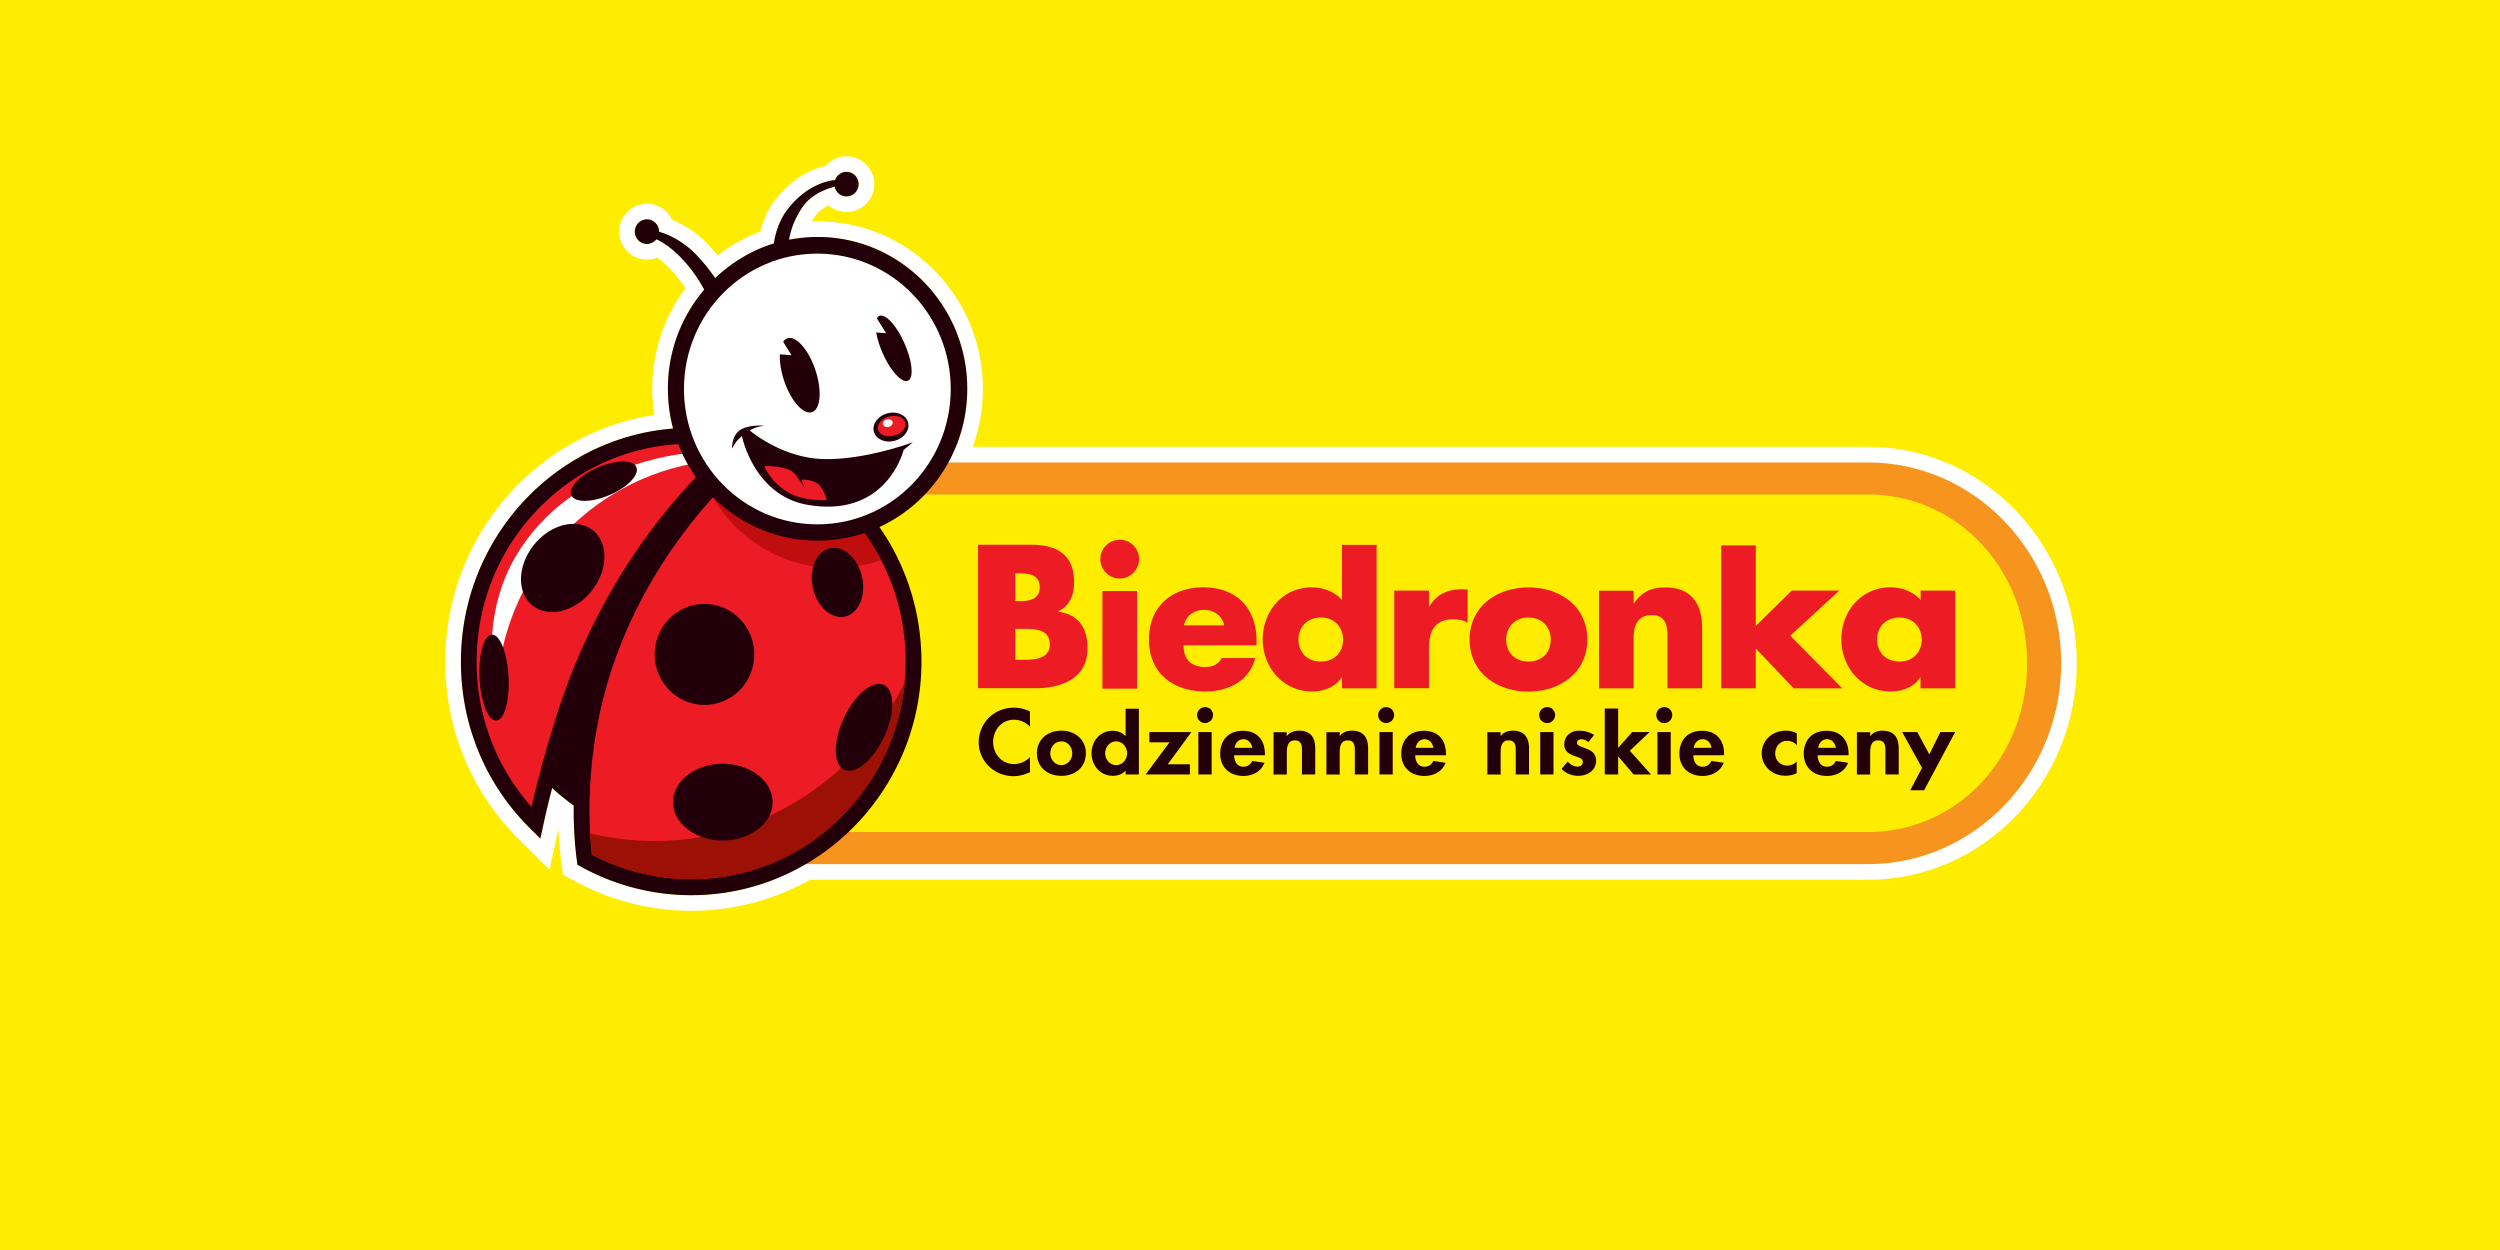 <svg xmlns="http://www.w3.org/2000/svg" width="320" height="160" fill="none"><path fill="#FFED00" d="M0 0h320v160H0z"/><path fill="#FFED00" stroke="#fff" stroke-width="2" d="M98.173 30.395a20 20 0 0 0-6.469 3.714 25 25 0 0 0-1.889-2.22l-.004-.004a12.15 12.15 0 0 0-4.564-2.98c-.359-1.193-1.539-1.998-2.827-1.795a2.57 2.57 0 0 0-2.13 2.93c.211 1.384 1.493 2.374 2.904 2.154a2.5 2.5 0 0 0 .964-.368c.684.4 1.733 1.161 2.951 2.575.78.914 1.383 1.8 1.83 2.567a20.47 20.47 0 0 0-4.447 12.792c0 1.442.148 2.85.43 4.21C69.809 55.751 58.056 68.78 58 84.557v.381c.06 8.298 3.33 16.068 9.206 21.863v.001l1.252 1.241 1.292 1.281.39-1.777.378-1.731.001-.004c.175-.815.417-1.879.725-3.127q.584.482 1.188.926c-.001 2.917.222 5.233.42 6.711l.001.01.073.503.072.497.442.239.43.233.003.002a30.2 30.2 0 0 0 14.307 3.777h.407c16.763-.061 30.361-13.912 30.361-30.904v-.002c-.014-6.05-1.705-11.828-4.917-16.827 6.403-3.428 10.778-10.25 10.778-18.09 0-11.253-9.037-20.429-20.159-20.429-.784 0-1.56.05-2.321.14a10.2 10.2 0 0 1 1.171-2.344c.746-1.111 1.943-1.719 2.808-2.029a2.53 2.53 0 0 0 3.134.793 2.577 2.577 0 0 0 1.218-3.41c-.592-1.274-2.105-1.851-3.394-1.234l-.007.003c-.422.206-.765.51-1.012.878-1.259.221-3.829 1.03-6.112 3.911-1.145 1.435-1.692 3.036-1.962 4.355Z"/><path fill="#F7941E" stroke="#fff" stroke-width="2" d="M72.57 84.91c0 14.676 11.509 26.702 25.74 26.702h140.775c14.23 0 25.74-12.01 25.74-26.702 0-14.705-11.51-26.716-25.74-26.716H98.309c-14.23 0-25.74 12.026-25.74 26.716Z"/><path fill="#FFED00" d="M98.306 63.292c-11.438 0-20.39 9.485-20.39 21.603s8.952 21.604 20.39 21.604H239.08c11.438 0 20.39-9.485 20.39-21.603s-8.952-21.604-20.39-21.604z"/><path fill="#ED1C24" d="M129.961 84.452h.609c1.411 0 3.804.075 3.804-1.946 0-2.215-2.363-2.007-3.923-2.007h-.49zm0-7.504h.534c1.264 0 2.586-.223 2.586-1.783 0-1.68-1.486-1.784-2.779-1.784h-.341zm-4.771 11.16V69.726h6.821c3.269 0 5.469 1.263 5.469 4.785 0 1.65-.535 3.002-2.021 3.745v.044c2.63.342 3.744 2.125 3.744 4.681 0 3.849-3.284 5.112-6.657 5.112h-7.356zm20.346.044h-4.429V75.655h4.429zm.267-16.583a2.496 2.496 0 0 1-2.482 2.481 2.495 2.495 0 0 1-2.481-2.481 2.495 2.495 0 0 1 2.481-2.482 2.486 2.486 0 0 1 2.482 2.481m10.891 8.471c-.223-1.19-1.323-1.977-2.512-1.977-1.292 0-2.362.684-2.63 1.977zm4.131 2.556h-9.332c0 1.798.951 2.778 2.779 2.778.951 0 1.634-.312 2.125-1.144h4.264c-.341 1.456-1.218 2.541-2.362 3.24-1.145.713-2.556 1.04-3.998 1.04-4.146 0-7.237-2.333-7.237-6.657 0-4.161 2.854-6.673 6.925-6.673 4.339 0 6.851 2.675 6.851 6.94v.476zm5.379-.729c0 1.576 1.055 2.809 2.853 2.809s2.853-1.219 2.853-2.809c0-1.53-1.04-2.823-2.853-2.823-1.798 0-2.853 1.293-2.853 2.823m5.557 4.845h-.044c-.773 1.248-2.318 1.798-3.775 1.798-3.7 0-6.315-3.091-6.315-6.672 0-3.582 2.556-6.658 6.271-6.658 1.441 0 2.942.535 3.878 1.635v-7.073h4.429v18.367h-4.429V86.71zm11.16-9.064h.044c.847-1.531 2.319-2.215 4.042-2.215h.847v4.265c-.609-.341-1.188-.416-1.872-.416-2.452 0-3.076 1.635-3.076 3.775v5.037h-4.443V75.596h4.443v2.05zm9.868 4.22c0 1.575 1.055 2.808 2.853 2.808s2.854-1.218 2.854-2.808c0-1.53-1.041-2.824-2.854-2.824-1.798 0-2.853 1.293-2.853 2.824m10.388 0c0 4.235-3.507 6.657-7.535 6.657-3.997 0-7.534-2.392-7.534-6.657s3.507-6.672 7.534-6.672c4.028-.015 7.535 2.407 7.535 6.672m5.942-4.652h.044c1.026-1.515 2.259-2.02 3.998-2.02 3.358 0 4.71 2.124 4.71 5.186v7.727h-4.443v-6.093c0-1.189.193-3.284-2.006-3.284-1.798 0-2.318 1.338-2.318 2.898v6.479h-4.428V75.61h4.428v1.605zm15.621 2.898 4.606-4.517h6.078l-6.271 5.78 6.658 6.732h-6.212l-4.859-5.097v5.097h-4.428V69.815h4.428zm15.526 1.754c0 1.575 1.055 2.808 2.853 2.808s2.854-1.218 2.854-2.808c0-1.531-1.041-2.824-2.854-2.824-1.812 0-2.853 1.293-2.853 2.823m9.986 6.24h-4.428V86.71h-.045c-.772 1.248-2.318 1.798-3.774 1.798-3.7 0-6.316-3.09-6.316-6.672s2.556-6.657 6.271-6.657c1.442 0 2.943.534 3.879 1.634v-1.218h4.428v12.512z"/><path fill="#230009" d="M131.821 93.01a2.8 2.8 0 0 0-2.01-.887c-1.715 0-2.691 1.434-2.691 2.867 0 1.405 1.02 2.81 2.691 2.81.768 0 1.537-.37 2.025-.888v1.937c-.665.28-1.33.502-2.084.502-2.573 0-4.48-2.025-4.48-4.316 0-2.365 1.834-4.45 4.524-4.45.724 0 1.419.178 2.04.488v1.937zm2.617 3.415c0 .724.533 1.508 1.405 1.508s1.404-.784 1.404-1.508c0-.754-.532-1.523-1.404-1.523s-1.405.769-1.405 1.523m4.554 0c0 1.685-1.257 2.882-3.134 2.882s-3.134-1.197-3.134-2.882 1.271-2.898 3.134-2.898c1.847 0 3.134 1.213 3.134 2.898m5.276-.015c0-.725-.532-1.509-1.404-1.509-.873 0-1.405.784-1.405 1.508 0 .725.532 1.523 1.405 1.523.872 0 1.404-.784 1.404-1.523m-.177 2.217h-.015c-.355.443-.991.68-1.612.68-1.744 0-2.749-1.449-2.749-2.913 0-1.434 1.005-2.853 2.72-2.853.621 0 1.256.252 1.626.68h.015v-3.503h1.7v8.411h-1.7v-.502zm8.218-.797v1.3h-5.662l3.046-4.11h-2.572v-1.315h5.38l-3.03 4.125zm7.983-2.114c-.088-.547-.473-1.094-1.123-1.094-.68 0-1.065.532-1.139 1.094zm-2.321.961c0 .68.296 1.464 1.183 1.464.562 0 .916-.31 1.138-.74l1.567.237c-.414 1.08-1.463 1.685-2.705 1.685-1.848 0-2.971-1.197-2.971-2.838 0-1.64.96-2.942 2.897-2.942 1.951 0 2.824 1.316 2.824 2.942v.192zm6.728-2.469h.029c.355-.487.947-.68 1.553-.68 1.596 0 2.069 1.02 2.069 2.292v3.311h-1.7v-2.868c0-.65.045-1.493-.916-1.493-1.006 0-1.02 1.035-1.02 1.685v2.69h-1.7V93.72h1.685zm6.767 0h.03c.355-.487.946-.68 1.552-.68 1.597 0 2.07 1.02 2.07 2.292v3.311h-1.7v-2.868c0-.65.044-1.493-.917-1.493-1.005 0-1.02 1.035-1.02 1.685v2.69h-1.7V93.72h1.7v.488zm12.005 1.508c-.089-.547-.473-1.094-1.124-1.094-.68 0-1.049.533-1.138 1.094zm-2.321.961c0 .68.296 1.464 1.183 1.464.561 0 .916-.31 1.138-.74l1.567.237c-.414 1.08-1.464 1.685-2.705 1.685-1.848 0-2.972-1.197-2.972-2.838 0-1.64.961-2.942 2.898-2.942 1.951 0 2.823 1.316 2.823 2.942v.192zm10.914-2.469h.03c.354-.488.946-.68 1.552-.68 1.596 0 2.069 1.02 2.069 2.292v3.31h-1.7v-2.867c0-.65.045-1.493-.916-1.493-1.005 0-1.02 1.035-1.02 1.685v2.69h-1.7V93.72h1.7v.488zm11.247.783c-.251-.206-.561-.369-.901-.369-.281 0-.562.192-.562.458 0 .4.621.503 1.227.754.621.237 1.227.621 1.227 1.553 0 1.197-1.064 1.921-2.321 1.921-.798 0-1.582-.325-2.099-.901l.783-.917c.326.34.769.636 1.257.636.384 0 .68-.237.68-.592 0-.473-.591-.59-1.183-.813-.591-.236-1.197-.547-1.197-1.434 0-1.02.783-1.759 1.892-1.759.636 0 1.434.178 1.922.562zm3.812.71h.015l1.789-1.995h2.217l-2.528 2.395 2.72 3.03h-2.232l-1.966-2.306h-.015v2.307h-1.715v-8.442h1.715zm11.947.015c-.089-.547-.473-1.094-1.124-1.094-.68 0-1.064.533-1.138 1.094zm-2.321.961c0 .68.295 1.464 1.182 1.464.562 0 .917-.31 1.139-.74l1.567.237c-.414 1.08-1.464 1.685-2.706 1.685-1.848 0-2.971-1.197-2.971-2.838 0-1.64.961-2.942 2.897-2.942 1.952 0 2.824 1.316 2.824 2.942v.192zm13.243-1.316c-.37-.34-.724-.532-1.257-.532-.96 0-1.507.813-1.507 1.612 0 .857.591 1.552 1.567 1.552a1.65 1.65 0 0 0 1.182-.518v1.493c-.458.237-.946.326-1.463.326-1.759 0-3.016-1.316-3.016-2.868 0-1.611 1.301-2.898 3.104-2.898.473 0 .976.104 1.39.34zm4.998.355c-.089-.547-.474-1.094-1.124-1.094-.68 0-1.05.533-1.138 1.094zm-2.321.961c0 .68.295 1.464 1.182 1.464.562 0 .917-.31 1.139-.74l1.566.237c-.413 1.08-1.463 1.685-2.705 1.685-1.848 0-2.971-1.197-2.971-2.838 0-1.64.961-2.942 2.897-2.942 1.952 0 2.839 1.316 2.839 2.942v.192zm6.727-2.469h.015c.355-.488.946-.68 1.552-.68 1.597 0 2.07 1.02 2.07 2.292v3.31h-1.7v-2.867c0-.65.03-1.493-.931-1.493-1.006 0-1.02 1.035-1.02 1.685v2.69h-1.7V93.72h1.7v.488zm4.081-.503h1.936l1.538 2.853 1.419-2.853h1.892l-3.977 7.451h-1.774l1.508-2.868zM153.39 99.13h1.7v-5.426h-1.7zm1.877-7.599c0 .562-.459 1.02-1.02 1.02-.562 0-1.02-.458-1.02-1.02s.458-1.02 1.02-1.02a1.004 1.004 0 0 1 1.02 1.02m21.301 7.599h1.7v-5.426h-1.7zm1.877-7.599c0 .562-.458 1.02-1.02 1.02-.561 0-1.02-.458-1.02-1.02s.459-1.02 1.02-1.02a1.003 1.003 0 0 1 1.02 1.02m18.701 7.599h1.7v-5.426h-1.7zm1.909-7.599c0 .562-.459 1.02-1.02 1.02-.562 0-1.02-.458-1.02-1.02s.458-1.02 1.02-1.02a1.004 1.004 0 0 1 1.02 1.02m13.098 7.599h1.7v-5.426h-1.7zm1.891-7.599c0 .562-.458 1.02-1.02 1.02s-1.02-.458-1.02-1.02.458-1.02 1.02-1.02a1.003 1.003 0 0 1 1.02 1.02M111.999 66.673c-3.63-4.883-8.763-8.582-14.463-10.461l.072-.06-1.953-.503a29.3 29.3 0 0 0-7.188-.887c-16.214 0-29.409 13.346-29.467 29.8v.37c.058 8.034 3.222 15.551 8.909 21.159l1.253 1.243.38-1.731c.247-1.154.626-2.797 1.137-4.75.86.814 1.793 1.569 2.755 2.249-.029 3.107.204 5.564.409 7.088l.073.503.437.237a29.2 29.2 0 0 0 13.837 3.654h.393c16.199-.059 29.365-13.45 29.365-29.904-.015-6.57-2.071-12.799-5.949-18.007"/><path fill="#ED1C24" d="M67.573 102.747a27.7 27.7 0 0 1-4.87-8.405 28.1 28.1 0 0 1-1.691-9.662c0-7.443 2.857-14.441 8.048-19.709s12.087-8.168 19.42-8.168c1.298 0 2.625.104 3.908.281l.73.104-.555.503c-5.394 4.853-15.309 15.61-21.024 32.982-1.546 4.72-2.683 9.1-3.368 11.941l-.16.665z"/><path fill="#ED1C24" d="M88.466 112.542c-4.345 0-8.69-1.065-12.539-3.063l-.16-.088-.03-.178c-.437-3.98-.99-14.5 3.485-26.13 5.147-13.347 13.983-21.796 17.555-24.815l.146-.133.175.06c5.234 1.76 9.958 5.208 13.297 9.691 3.616 4.868 5.526 10.668 5.526 16.765 0 7.442-2.858 14.441-8.049 19.709-5.176 5.282-12.072 8.182-19.406 8.182"/><path fill="#fff" d="M63.563 89.947c0-15.225 10.775-27.891 25.02-30.584l-.802-1.317S73.084 59.17 66.013 71.215c-3.747 6.348-3.456 13.539-2.45 18.732"/><path fill="#9C1006" d="M83.757 107.645c-2.829 0-5.57-.341-8.21-.962.06 1.006.132 1.849.205 2.515l.03.178.16.089a27.15 27.15 0 0 0 12.539 3.063c7.333 0 14.23-2.901 19.42-8.168 4.564-4.617 7.32-10.594 7.917-17.016-5.817 12.03-17.992 20.301-32.061 20.301"/><path fill="#C00D0D" d="M110.396 67.9c-3.339-4.483-8.063-7.93-13.297-9.691l-.19-.06-.146.119a60 60 0 0 0-5.511 5.386c3.164 5.416 8.981 9.04 15.615 9.04 2.056 0 4.054-.355 5.905-1.005a26.4 26.4 0 0 0-2.376-3.788"/><path fill="#230009" d="M96.545 83.763c0 3.566-2.843 6.466-6.371 6.466-3.514 0-6.372-2.9-6.372-6.466s2.858-6.467 6.371-6.467c3.514.015 6.372 2.9 6.372 6.467m2.347 18.91c0 2.708-2.857 4.913-6.371 4.913s-6.372-2.205-6.372-4.913 2.858-4.912 6.372-4.912c3.528.014 6.371 2.204 6.371 4.912m14.26-14.989c1.414.68 1.414 3.67 0 6.658-1.414 2.99-3.704 4.868-5.118 4.173-1.414-.68-1.4-3.67 0-6.659 1.414-2.989 3.704-4.868 5.118-4.172M75.593 75.803c-2.187 2.604-5.57 3.329-7.538 1.612-1.968-1.701-1.793-5.208.408-7.812 2.187-2.604 5.57-3.33 7.538-1.628 1.969 1.717 1.779 5.223-.408 7.828m2.435-12.445c-2.304.992-4.49 1.007-4.9.015-.407-.976 1.123-2.574 3.427-3.551 2.304-.991 4.49-1.006 4.9-.03.407.992-1.123 2.59-3.427 3.566M65.095 86.633c.16 3.033-.54 5.549-1.574 5.608-1.021.06-1.983-2.367-2.144-5.4-.16-3.034.54-5.55 1.575-5.609s1.983 2.368 2.143 5.401m45.243-12.829c.554 2.412-.409 4.69-2.144 5.105-1.735.414-3.586-1.213-4.14-3.61-.555-2.412.408-4.69 2.128-5.105 1.75-.414 3.602 1.198 4.156 3.61m-5.688-43.472c-1.239 0-2.464.133-3.645.355.161-1.08.598-2.5 1.662-4.113 1.24-1.85 3.427-2.5 4.185-2.678.029.118.058.236.102.34a1.536 1.536 0 0 0 2.056.755 1.577 1.577 0 0 0 .743-2.087 1.535 1.535 0 0 0-2.857.148c-.627.045-3.47.444-5.978 3.61-1.181 1.48-1.662 3.182-1.867 4.499-2.843.873-5.394 2.426-7.508 4.439a23.5 23.5 0 0 0-2.45-3.019c-1.837-1.894-3.805-2.648-4.738-2.915 0-.074 0-.163-.015-.251-.131-.858-.919-1.45-1.764-1.317a1.57 1.57 0 0 0-1.298 1.79c.131.858.919 1.45 1.764 1.317.394-.06.73-.281.977-.577.686.31 2.129 1.125 3.85 3.122a18.2 18.2 0 0 1 2.274 3.33 19.46 19.46 0 0 0-4.651 12.68c0 10.713 8.588 19.443 19.158 19.443 10.556 0 19.159-8.715 19.159-19.443 0-10.713-8.603-19.428-19.159-19.428"/><path fill="#fff" d="M121.695 49.79c0 9.573-7.64 17.327-17.074 17.327-9.433 0-17.073-7.754-17.073-17.327s7.64-17.327 17.073-17.327c9.419 0 17.074 7.753 17.074 17.327"/><path fill="#230009" d="M116.242 54.095c.248.977-.54 2.013-1.75 2.338-1.21.31-2.391-.222-2.639-1.198-.248-.977.54-2.013 1.75-2.338 1.21-.311 2.391.222 2.639 1.198"/><path fill="#230009" d="M94.328 56.448c.35-.429.642-.606.642-.606s1.53 7.59 8.398 8.774c10.177 1.76 12.291-7.014 12.291-7.014l1.181-.99s-6.153 2.307-11.475 2.145c-5.336-.148-9.39-3.655-9.39-3.655s.205-.163.671-.34 1.196-.267 1.196-.267-1.94-.192-3.076.533c-1.138.725-1.065 2.382-1.065 2.382s.277-.532.627-.962m10.031-9.114c-.875-2.605-2.479-4.41-3.587-4.025a1.12 1.12 0 0 0-.525.429c.423.695 1.065 1.731 1.065 1.731l-1.487-.118c-.044.947.13 2.145.539 3.373.875 2.605 2.479 4.41 3.587 4.025 1.108-.4 1.283-2.811.408-5.416m11.417-3.373c-1.006-2.294-2.45-3.862-3.237-3.522a.6.6 0 0 0-.292.311c.409.68 1.181 1.909 1.181 1.909l-1.268-.104c.131.785.408 1.717.831 2.664 1.021 2.293 2.464 3.862 3.237 3.506.758-.325.554-2.47-.452-4.764"/><path fill="#ED1C24" d="M115.878 54.08c.175.681-.467 1.421-1.429 1.673-.962.251-1.881-.089-2.056-.77-.175-.68.467-1.42 1.429-1.672.962-.251 1.881.09 2.056.77M97.842 59.66s3.091-.134 3.995 1.109c.918 1.258 1.152 1.731 1.152 1.731s-.423-1.124-.379-1.124 1.633-.015 2.303.77c.671.783.904 1.849.904 1.849s-2.974.251-5.045-1.036c-2.289-1.435-2.93-3.3-2.93-3.3"/><path fill="#fff" d="M114.26 54.007c.072.266-.161.547-.496.636-.336.089-.671-.06-.744-.326s.161-.547.496-.636c.335-.074.671.06.744.326"/></svg>